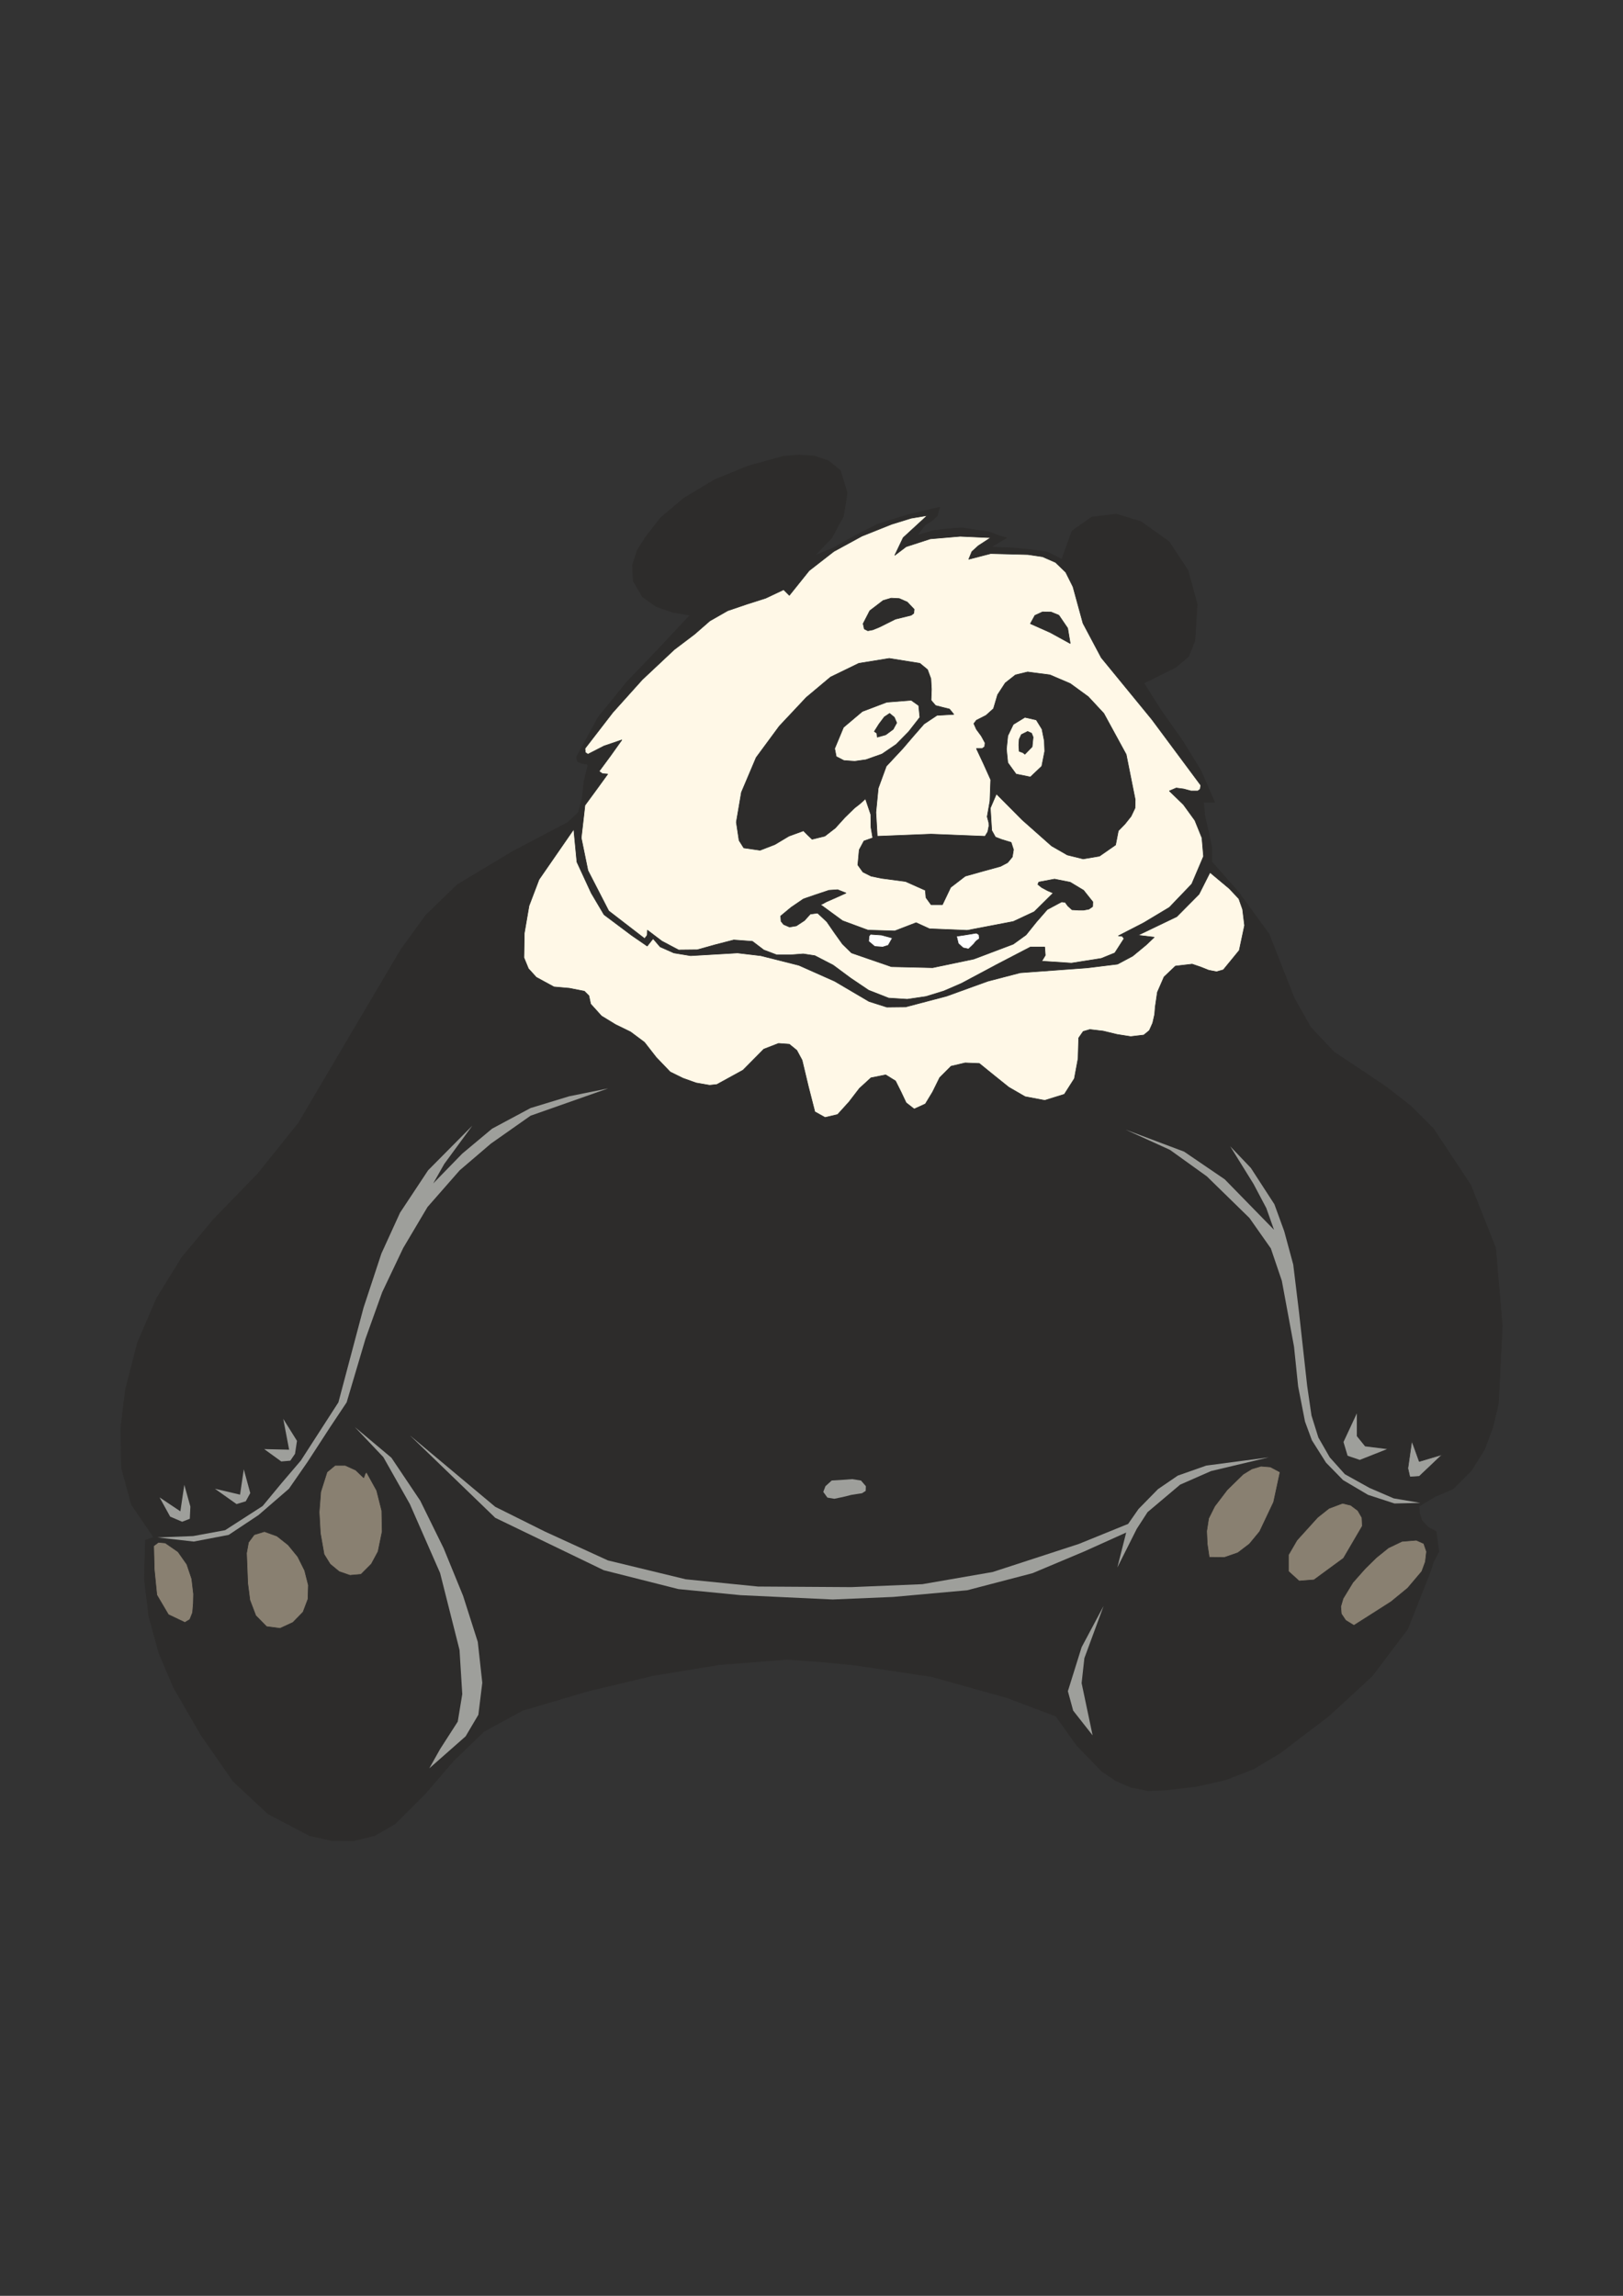 <?xml version="1.0" encoding="utf-8"?>
<!-- Created by UniConvertor 2.0rc4 (https://sk1project.net/) -->
<svg xmlns="http://www.w3.org/2000/svg" height="841.89pt" viewBox="0 0 595.276 841.89" width="595.276pt" version="1.1" xmlns:xlink="http://www.w3.org/1999/xlink" id="9739f1b0-f613-11ea-9058-dcc15c148e23">

<rect x="0" y="0" width="595.276" height="841.89" fill="#333333" stroke="none"/>

<g>
	<path style="stroke-linejoin:bevel;stroke:#2d2c2b;stroke-width:0.216;stroke-miterlimit:10.433;fill:#2d2c2b;" d="M 300.95,609.369 L 288.494,608.505 263.798,610.449 239.678,614.409 215.774,620.097 191.654,627.225 177.47,634.929 166.31,645.729 156.086,657.609 144.854,668.841 137.51,673.089 129.734,675.033 121.67,674.961 113.606,673.161 98.342,665.169 85.526,653.217 73.862,636.441 63.71,618.945 58.238,606.057 54.566,592.593 52.91,578.769 53.342,564.801 56.366,563.721 48.23,551.769 44.558,538.305 44.27,523.977 45.998,509.649 50.462,492.297 57.446,476.097 66.734,461.049 78.254,447.225 94.67,430.305 109.502,411.801 128.222,380.049 146.942,348.369 156.158,335.625 167.75,324.393 188.054,312.225 208.286,301.569 212.102,297.969 213.542,292.713 214.19,286.593 215.63,280.689 215.63,280.689 215.27,280.257 213.542,279.969 211.814,279.249 211.454,277.593 219.374,263.049 229.886,250.089 241.622,237.849 253.07,225.609 246.734,224.529 240.686,222.441 235.646,218.841 232.262,213.081 231.974,207.249 233.702,201.849 236.798,196.953 242.198,189.969 250.694,182.769 262.07,175.929 274.382,170.889 287.414,167.289 293.03,166.857 298.574,167.217 303.83,168.945 308.222,172.545 310.742,180.753 309.374,189.249 305.126,197.169 298.862,203.721 305.558,200.985 310.67,198.033 315.926,195.225 321.758,192.273 332.774,188.817 344.654,186.009 343.79,189.105 341.774,190.977 339.326,192.489 336.374,196.305 342.638,194.505 347.75,193.929 352.862,193.569 358.118,194.361 362.654,195.009 366.47,196.449 369.206,197.241 363.446,200.625 371.222,200.913 377.414,201.489 384.11,202.425 389.438,205.089 393.182,194.721 400.454,189.609 409.454,188.529 418.454,191.265 428.75,198.609 435.734,209.193 439.118,221.649 438.254,234.969 435.95,240.729 431.27,244.689 425.366,247.641 419.534,250.521 426.374,261.249 433.718,271.617 440.414,282.489 445.526,294.225 441.422,294.225 441.998,299.697 443.294,305.169 444.446,310.641 444.518,316.113 454.238,327.129 465.47,342.537 474.686,366.009 480.734,376.737 489.302,385.809 499.166,392.361 508.598,398.697 517.454,405.609 525.734,413.889 539.414,434.553 548.558,457.593 551.006,486.249 549.566,514.833 547.55,523.329 544.454,531.609 539.63,539.313 532.934,546.009 526.31,548.817 520.478,552.345 520.622,554.865 521.486,557.529 523.718,559.977 526.742,561.633 527.75,568.977 525.806,572.649 524.654,576.249 516.302,597.345 503.27,614.625 487.214,629.385 469.502,642.849 459.782,648.681 449.414,652.713 438.758,655.089 427.886,656.385 421.118,656.673 414.926,655.449 409.238,653.001 404.054,649.473 394.982,640.113 387.278,629.313 369.278,622.545 341.774,614.841 313.406,610.593 300.95,609.369 300.95,609.369 Z" />
	<path style="stroke-linejoin:bevel;stroke:#2d2c2b;stroke-width:0.216;stroke-miterlimit:10.433;fill:#2d2c2b;" d="M 287.414,549.177 L 284.894,550.329 282.23,550.257 282.23,550.257 290.87,543.489 301.742,539.817 312.974,539.961 322.766,545.001 322.766,545.001 319.814,549.825 314.99,552.129 309.374,552.777 304.046,552.345 304.046,552.345 301.094,549.177 298.862,546.009 298.862,546.009 293.102,546.801 287.414,549.177 287.414,549.177 Z" />
	<path style="stroke-linejoin:bevel;stroke:#2d2c2b;stroke-width:0.216;stroke-miterlimit:10.433;fill:#fff8e7;" d="M 254.726,232.593 L 247.31,238.209 235.574,249.225 224.774,261.249 214.55,274.497 214.694,275.937 215.63,276.585 215.63,276.585 221.534,273.561 228.086,271.329 223.982,277.089 219.734,282.849 220.958,283.713 222.902,283.857 218.726,289.617 214.55,295.305 213.182,307.257 215.63,319.209 223.262,334.041 236.438,344.193 237.374,342.969 237.446,341.097 242.774,345.129 248.894,348.369 255.734,348.297 262.43,346.425 269.126,344.697 275.966,345.201 278.054,346.785 280.142,348.369 284.894,350.169 289.862,350.169 294.614,349.809 298.862,350.457 305.558,353.913 311.966,358.665 318.59,363.129 325.934,366.009 332.774,366.441 339.614,365.433 346.166,363.417 352.646,360.609 365.462,353.769 377.918,347.289 380.15,347.289 383.174,347.289 383.39,350.313 382.094,352.473 392.966,353.193 403.91,351.465 408.878,349.449 412.262,344.193 411.614,343.329 410.174,343.185 419.534,338.361 428.894,332.745 437.102,324.177 441.422,314.025 440.846,307.257 438.254,300.849 434.078,295.089 428.894,290.049 431.414,288.969 434.15,289.329 436.814,290.049 439.334,290.049 439.334,290.049 440.198,289.401 440.414,287.961 422.486,263.841 403.91,241.161 397.214,228.561 393.542,215.169 390.878,209.841 387.134,206.241 382.382,204.153 377.054,203.361 363.374,203.001 355.31,205.089 356.462,202.281 358.838,200.121 363.374,197.169 352.142,196.665 341.198,197.601 332.342,200.481 328.166,203.649 331.262,197.169 340.118,189.033 334.142,190.041 326.942,192.273 316.142,196.593 305.846,202.209 296.774,209.265 289.502,218.337 288.062,216.897 287.414,216.249 280.862,219.345 273.878,221.577 266.894,223.953 260.342,227.697 254.726,232.593 254.726,232.593 Z" />
	<path style="stroke-linejoin:bevel;stroke:#2d2c2b;stroke-width:0.216;stroke-miterlimit:10.433;fill:#2d2c2b;" d="M 348.686,325.401 L 345.662,331.737 343.574,331.737 341.486,331.737 339.614,329.145 339.398,326.481 332.126,323.241 323.414,322.089 319.526,321.297 316.502,319.785 314.63,317.193 315.134,311.649 316.862,308.409 320.102,307.257 319.454,303.369 319.382,298.689 317.438,292.929 315.35,294.801 313.406,296.313 309.806,299.841 306.35,303.657 302.534,306.609 297.854,307.761 296.27,306.249 294.686,304.665 289.358,306.609 284.174,309.705 278.774,311.793 272.798,310.929 271.07,308.193 270.062,301.497 271.934,290.553 277.334,277.809 285.83,266.289 295.694,255.777 304.622,248.289 314.99,243.249 326.15,241.449 337.382,243.249 340.19,245.553 341.414,248.865 341.63,252.753 341.486,256.785 343.142,258.729 345.662,259.377 348.254,260.025 349.838,261.969 343.646,262.329 338.894,265.497 334.934,270.033 331.118,274.497 325.07,280.977 322.118,289.041 321.254,297.897 321.758,306.681 341.486,305.889 361.286,306.681 362.294,305.025 362.726,302.865 362.654,301.641 362.078,299.481 363.086,293.721 363.374,285.945 360.782,280.185 358.118,274.497 359.198,274.497 360.206,274.497 361.142,273.849 361.286,272.409 359.918,269.889 358.118,267.441 357.182,265.353 358.118,264.129 361.646,262.329 364.382,259.881 365.894,254.769 368.702,250.449 372.446,247.497 376.91,246.417 385.118,247.497 392.534,250.665 399.158,255.489 404.846,261.609 413.054,276.657 416.366,293.217 416.294,296.313 414.854,299.337 412.622,302.145 410.174,304.665 409.67,307.257 409.166,309.849 403.262,313.953 397.286,314.961 391.454,313.521 385.694,310.209 374.894,300.633 365.462,291.129 363.23,296.313 363.734,304.521 365.102,306.969 367.334,307.833 370.862,308.913 371.726,311.577 371.294,314.241 369.566,316.329 366.974,317.697 360.422,319.497 354.014,321.297 348.686,325.401 348.686,325.401 Z" />
	<path style="stroke-linejoin:bevel;stroke:#2d2c2b;stroke-width:0.216;stroke-miterlimit:10.433;fill:#2d2c2b;" d="M 303.038,330.729 L 301.742,331.449 300.95,331.737 300.95,331.737 309.014,337.641 318.374,341.097 328.166,341.385 336.014,338.361 340.91,340.593 354.734,341.169 371.654,337.929 379.358,334.329 386.27,327.489 384.254,326.625 382.094,325.473 380.654,324.321 381.014,323.457 386.774,322.377 392.534,323.529 397.43,326.481 400.814,330.729 400.742,332.457 399.374,333.393 397.43,333.753 395.63,333.753 393.182,333.609 391.67,332.241 390.662,330.873 389.366,330.729 384.11,333.537 380.15,338.073 376.334,342.825 371.654,346.209 357.182,351.681 342.062,354.849 326.942,354.489 312.326,349.449 309.014,346.209 306.134,342.177 303.254,338.001 299.87,334.833 297.206,335.193 295.046,337.569 292.094,339.513 289.574,339.945 287.414,339.009 286.478,337.857 286.334,335.913 290.15,332.745 294.686,329.649 294.686,329.649 299.294,328.065 304.046,326.481 304.046,326.481 307.214,326.265 310.31,327.489 310.31,327.489 306.638,329.145 303.038,330.729 303.038,330.729 Z" />
	<path style="stroke-linejoin:bevel;stroke:#2d2c2b;stroke-width:0.216;stroke-miterlimit:10.433;fill:#2d2c2b;" d="M 379.574,225.681 L 382.382,224.385 385.55,224.457 388.358,225.609 391.598,230.361 392.534,235.977 385.19,231.945 377.918,228.705 379.574,225.681 379.574,225.681 Z" />
	<path style="stroke-linejoin:bevel;stroke:#2d2c2b;stroke-width:0.216;stroke-miterlimit:10.433;fill:#2d2c2b;" d="M 328.382,227.049 L 322.622,229.929 320.174,230.937 318.302,231.297 317.006,230.649 316.574,228.705 319.022,223.953 323.918,220.209 326.87,219.345 329.822,219.489 332.774,220.785 335.294,223.449 335.15,224.889 334.214,225.609 328.382,227.049 328.382,227.049 Z" />
	<path style="stroke-linejoin:bevel;stroke:#2d2c2b;stroke-width:0.216;stroke-miterlimit:10.433;fill:#fff8e7;" d="M 382.094,280.977 L 383.174,275.505 383.03,271.689 382.166,267.369 380.078,263.985 375.902,263.049 371.654,265.641 369.638,269.817 369.134,274.713 369.638,279.681 372.662,283.857 377.918,284.937 382.094,280.977 382.094,280.977 Z" />
	<path style="stroke-linejoin:bevel;stroke:#2d2c2b;stroke-width:0.216;stroke-miterlimit:10.433;fill:#fff8e7;" d="M 323.486,276.513 L 328.67,272.985 333.278,268.305 337.382,263.049 336.95,258.729 334.214,256.785 325.214,257.505 316.286,260.889 309.374,266.721 306.134,274.497 306.71,277.449 309.518,278.889 313.478,279.177 317.582,278.601 323.486,276.513 323.486,276.513 Z" />
	<path style="stroke-linejoin:bevel;stroke:#2d2c2b;stroke-width:0.216;stroke-miterlimit:10.433;fill:#2d2c2b;" d="M 321.614,268.881 L 320.678,268.233 322.406,265.497 324.35,262.905 326.294,261.609 328.022,263.049 328.886,265.065 327.59,267.441 324.854,269.457 321.758,270.321 321.614,268.881 321.614,268.881 Z" />
	<path style="stroke-linejoin:bevel;stroke:#2d2c2b;stroke-width:0.216;stroke-miterlimit:10.433;fill:#2d2c2b;" d="M 375.182,276.009 L 373.814,275.505 373.67,273.201 373.814,271.113 374.606,269.385 376.91,268.233 378.35,268.881 378.926,270.321 378.566,273.849 375.902,276.585 375.182,276.009 375.182,276.009 Z" />
	<path style="stroke-linejoin:bevel;stroke:#2d2c2b;stroke-width:0.216;stroke-miterlimit:10.433;fill:#ffffff;" d="M 357.974,345.129 L 359.198,344.193 359.198,344.193 359.054,342.753 358.118,342.177 355.022,342.681 350.846,343.329 351.494,345.993 353.222,347.577 355.238,348.009 357.11,346.209 357.974,345.129 357.974,345.129 Z" />
	<path style="stroke-linejoin:bevel;stroke:#2d2c2b;stroke-width:0.216;stroke-miterlimit:10.433;fill:#ffffff;" d="M 323.774,347.289 L 325.79,346.641 327.302,343.977 323.342,342.897 319.238,342.609 318.734,343.329 318.59,345.201 320.822,347.073 323.774,347.289 323.774,347.289 Z" />
	<path style="stroke-linejoin:bevel;stroke:#2d2c2b;stroke-width:0.216;stroke-miterlimit:10.433;fill:#fff8e7;" d="M 390.374,401.289 L 394.046,395.529 395.414,388.185 395.63,380.625 397.286,378.249 399.734,377.529 404.63,378.105 409.67,379.329 414.71,380.121 419.534,379.545 421.55,377.889 422.774,375.153 423.494,371.985 423.71,369.249 424.502,363.849 426.95,358.233 431.126,354.273 437.246,353.553 440.414,354.633 443.294,355.785 446.174,356.361 448.694,355.641 454.526,348.513 456.47,339.369 455.75,333.465 454.382,329.577 450.854,325.833 443.798,319.929 439.766,327.921 431.63,336.129 417.374,342.969 423.35,343.689 420.398,346.497 415.43,350.601 409.886,353.553 398.726,354.921 374.174,356.721 362.294,359.817 347.174,365.289 332.126,369.249 325.286,369.321 318.734,367.233 306.134,359.817 293.03,353.985 279.062,350.457 270.494,349.449 261.854,349.953 253.286,350.457 247.166,349.449 242.126,347.217 239.534,344.193 237.374,346.929 231.614,342.969 221.534,335.409 216.854,327.489 211.598,316.113 210.446,304.089 197.702,322.521 194.03,332.169 192.302,342.249 192.158,351.177 193.814,355.209 196.694,358.377 203.174,361.905 208.862,362.409 214.334,363.489 215.99,365.145 216.638,368.169 220.598,372.561 225.782,375.729 231.254,378.393 236.366,382.209 240.686,387.753 245.798,393.081 250.478,395.385 255.302,397.113 260.27,397.977 262.934,397.689 272.51,392.433 280.142,384.729 285.542,382.641 289.502,382.929 292.238,385.161 294.182,388.761 296.486,398.409 298.862,407.697 302.606,409.785 307.214,408.705 311.39,404.097 315.206,399.129 319.454,395.241 324.854,394.161 328.454,396.393 330.47,400.425 332.342,404.385 335.294,406.689 339.398,404.817 342.062,400.425 344.654,395.169 348.83,390.993 354.014,389.769 359.198,389.985 364.526,394.305 369.998,398.697 375.974,402.153 383.174,403.521 390.374,401.289 390.374,401.289 Z" />
	<path style="fill:#9e9f9b;" d="M 314.198,547.881 L 316.142,547.593 317.51,546.729 317.582,545.001 315.782,542.913 312.542,542.409 308.654,542.697 305.054,542.913 302.75,545.001 301.958,547.089 303.47,549.177 305.99,549.609 309.158,548.961 312.326,548.169 314.198,547.881 314.198,547.881 Z" />
	<path style="stroke-linejoin:bevel;stroke:#2d2c2b;stroke-width:0.216;stroke-miterlimit:10.433;fill:#898071;" d="M 496.214,580.281 L 492.614,586.185 491.75,589.137 491.966,591.801 493.55,594.177 496.574,596.049 503.486,591.657 510.254,587.337 516.302,582.369 521.486,576.249 522.782,572.721 523.214,568.977 522.206,566.025 519.47,564.801 514.214,565.233 509.246,567.609 504.782,571.209 500.75,575.169 496.214,580.281 496.214,580.281 Z" />
	<path style="stroke-linejoin:bevel;stroke:#2d2c2b;stroke-width:0.216;stroke-miterlimit:10.433;fill:#898071;" d="M 472.598,570.129 L 472.598,576.249 476.486,579.777 481.958,579.345 492.758,571.425 499.67,559.617 499.526,556.521 498.014,553.929 495.422,551.985 492.398,551.265 487.43,553.137 483.254,556.449 475.694,564.801 472.598,570.129 472.598,570.129 Z" />
	<path style="stroke-linejoin:bevel;stroke:#2d2c2b;stroke-width:0.216;stroke-miterlimit:10.433;fill:#898071;" d="M 443.294,556.809 L 442.574,561.489 442.79,566.241 443.51,571.065 449.054,571.137 454.022,569.409 458.27,566.169 462.014,561.633 467.126,550.833 469.502,539.817 465.974,537.945 462.518,537.657 459.134,538.665 455.966,540.609 450.134,546.297 445.526,552.345 443.294,556.809 443.294,556.809 Z" />
	<path style="stroke-linejoin:bevel;stroke:#2d2c2b;stroke-width:0.216;stroke-miterlimit:10.433;fill:#898071;" d="M 140.174,561.633 L 140.03,554.001 138.158,546.585 134.414,539.817 133.91,540.465 133.406,541.905 130.454,539.097 126.638,537.369 122.894,537.369 119.942,539.817 117.638,547.089 117.062,554.505 117.494,562.209 118.862,569.985 121.094,573.585 124.406,576.321 128.366,577.689 132.398,577.329 136.214,573.513 138.662,568.977 140.174,561.633 140.174,561.633 Z" />
	<path style="stroke-linejoin:bevel;stroke:#2d2c2b;stroke-width:0.216;stroke-miterlimit:10.433;fill:#898071;" d="M 111.158,591.153 L 112.958,586.401 113.102,581.289 111.734,575.889 109.214,570.849 105.686,566.529 101.582,563.289 96.974,561.633 93.23,562.785 91.142,565.593 90.422,569.553 90.854,580.569 91.646,586.761 93.806,592.449 97.766,596.481 102.734,597.129 107.414,594.969 111.158,591.153 111.158,591.153 Z" />
	<path style="stroke-linejoin:bevel;stroke:#2d2c2b;stroke-width:0.216;stroke-miterlimit:10.433;fill:#898071;" d="M 70.334,578.985 L 68.534,573.657 65.294,569.049 60.614,565.809 60.614,565.809 58.094,565.593 56.366,566.889 56.582,575.529 57.518,584.889 61.766,592.089 67.814,594.969 69.614,593.889 70.622,591.369 70.91,587.913 70.982,584.529 70.334,578.985 70.334,578.985 Z" />
	<path style="fill:#9e9f9b;" d="M 194.606,409.137 L 180.062,419.361 168.614,429.153 156.806,442.617 147.878,457.665 140.174,473.865 134.054,490.929 127.142,514.257 121.094,523.329 112.814,536.073 105.974,545.937 94.814,555.585 83.87,562.857 71.054,565.305 57.806,563.793 70.838,563.289 82.574,561.129 96.326,552.273 103.238,543.921 110.366,535.569 124.118,514.257 133.334,479.553 139.886,459.681 146.726,444.705 157.022,429.153 173.222,412.809 162.926,426.849 158.894,433.977 169.55,423.033 180.494,413.889 194.606,406.329 208.79,402.009 223.046,399.129 194.606,409.137 194.606,409.137 Z" />
	<path style="fill:#9e9f9b;" d="M 429.11,421.665 L 442.646,431.385 458.27,446.649 466.118,457.809 470.15,469.689 474.614,493.809 476.126,508.425 478.646,521.313 481.166,528.153 486.35,536.361 492.614,542.769 501.758,548.169 511.478,551.337 520.91,551.121 511.19,549.465 502.334,545.649 493.262,540.609 487.718,534.417 483.542,527.145 481.022,519.081 479.438,508.209 476.414,480.921 474.326,463.713 471.014,451.473 467.414,441.609 458.774,428.289 451.214,420.369 459.782,434.193 464.462,443.049 467.27,450.969 449.198,432.465 434.294,422.313 412.838,414.249 429.11,421.665 429.11,421.665 Z" />
	<path style="fill:#9e9f9b;" d="M 181.646,556.593 L 221.462,575.817 248.822,582.729 271.646,584.961 305.414,586.545 327.59,585.609 354.734,583.161 378.71,576.897 397.718,568.905 413.054,561.993 409.814,574.809 416.942,560.625 420.902,554.505 432.854,544.425 444.158,539.457 465.326,534.417 442.43,537.441 431.99,541.113 424.718,546.081 417.59,553.353 413.774,558.825 395.702,566.169 364.094,576.465 338.318,580.929 312.254,582.009 277.982,581.793 251.486,579.129 222.974,572.217 199.862,561.633 181.646,552.561 150.326,526.353 181.646,556.593 181.646,556.593 Z" />
	<path style="fill:#9e9f9b;" d="M 396.71,604.041 L 391.67,620.169 393.614,627.297 400.742,636.369 396.71,617.217 397.718,608.073 404.774,588.921 396.71,604.041 396.71,604.041 Z" />
	<path style="fill:#9e9f9b;" d="M 176.894,617.073 L 175.238,602.097 169.838,585.177 162.71,567.753 154.142,550.329 143.558,534.561 130.166,523.329 140.606,534.345 150.326,551.553 161.414,576.825 168.542,605.049 169.55,621.249 167.894,631.329 161.414,641.409 157.454,648.465 170.774,636.729 175.454,628.809 176.894,617.073 176.894,617.073 Z" />
	<path style="fill:#9e9f9b;" d="M 492.758,528.801 L 494.27,533.841 498.734,535.353 508.742,531.393 500.678,530.385 497.654,526.641 497.654,518.289 492.758,528.801 492.758,528.801 Z" />
	<path style="stroke-linejoin:bevel;stroke:#2d2c2b;stroke-width:0.216;stroke-miterlimit:10.433;fill:#9e9f9b;" d="M 516.374,538.449 L 517.094,541.617 520.55,541.401 528.974,533.409 520.55,535.929 517.814,528.369 516.374,538.449 516.374,538.449 Z" />
	<path style="fill:#9e9f9b;" d="M 108.926,528.369 L 108.206,533.121 106.478,535.641 103.166,535.929 96.902,531.393 106.046,531.609 103.886,520.305 108.926,528.369 108.926,528.369 Z" />
	<path style="fill:#9e9f9b;" d="M 91.79,547.521 L 90.134,550.545 86.75,551.553 78.83,545.937 88.046,548.097 89.414,538.809 91.79,547.521 91.79,547.521 Z" />
	<path style="fill:#9e9f9b;" d="M 69.614,556.953 L 66.806,558.033 62.414,556.161 58.526,549.105 66.158,554.217 67.598,544.497 69.83,552.489 69.614,556.953 69.614,556.953 Z" />
</g>
</svg>
